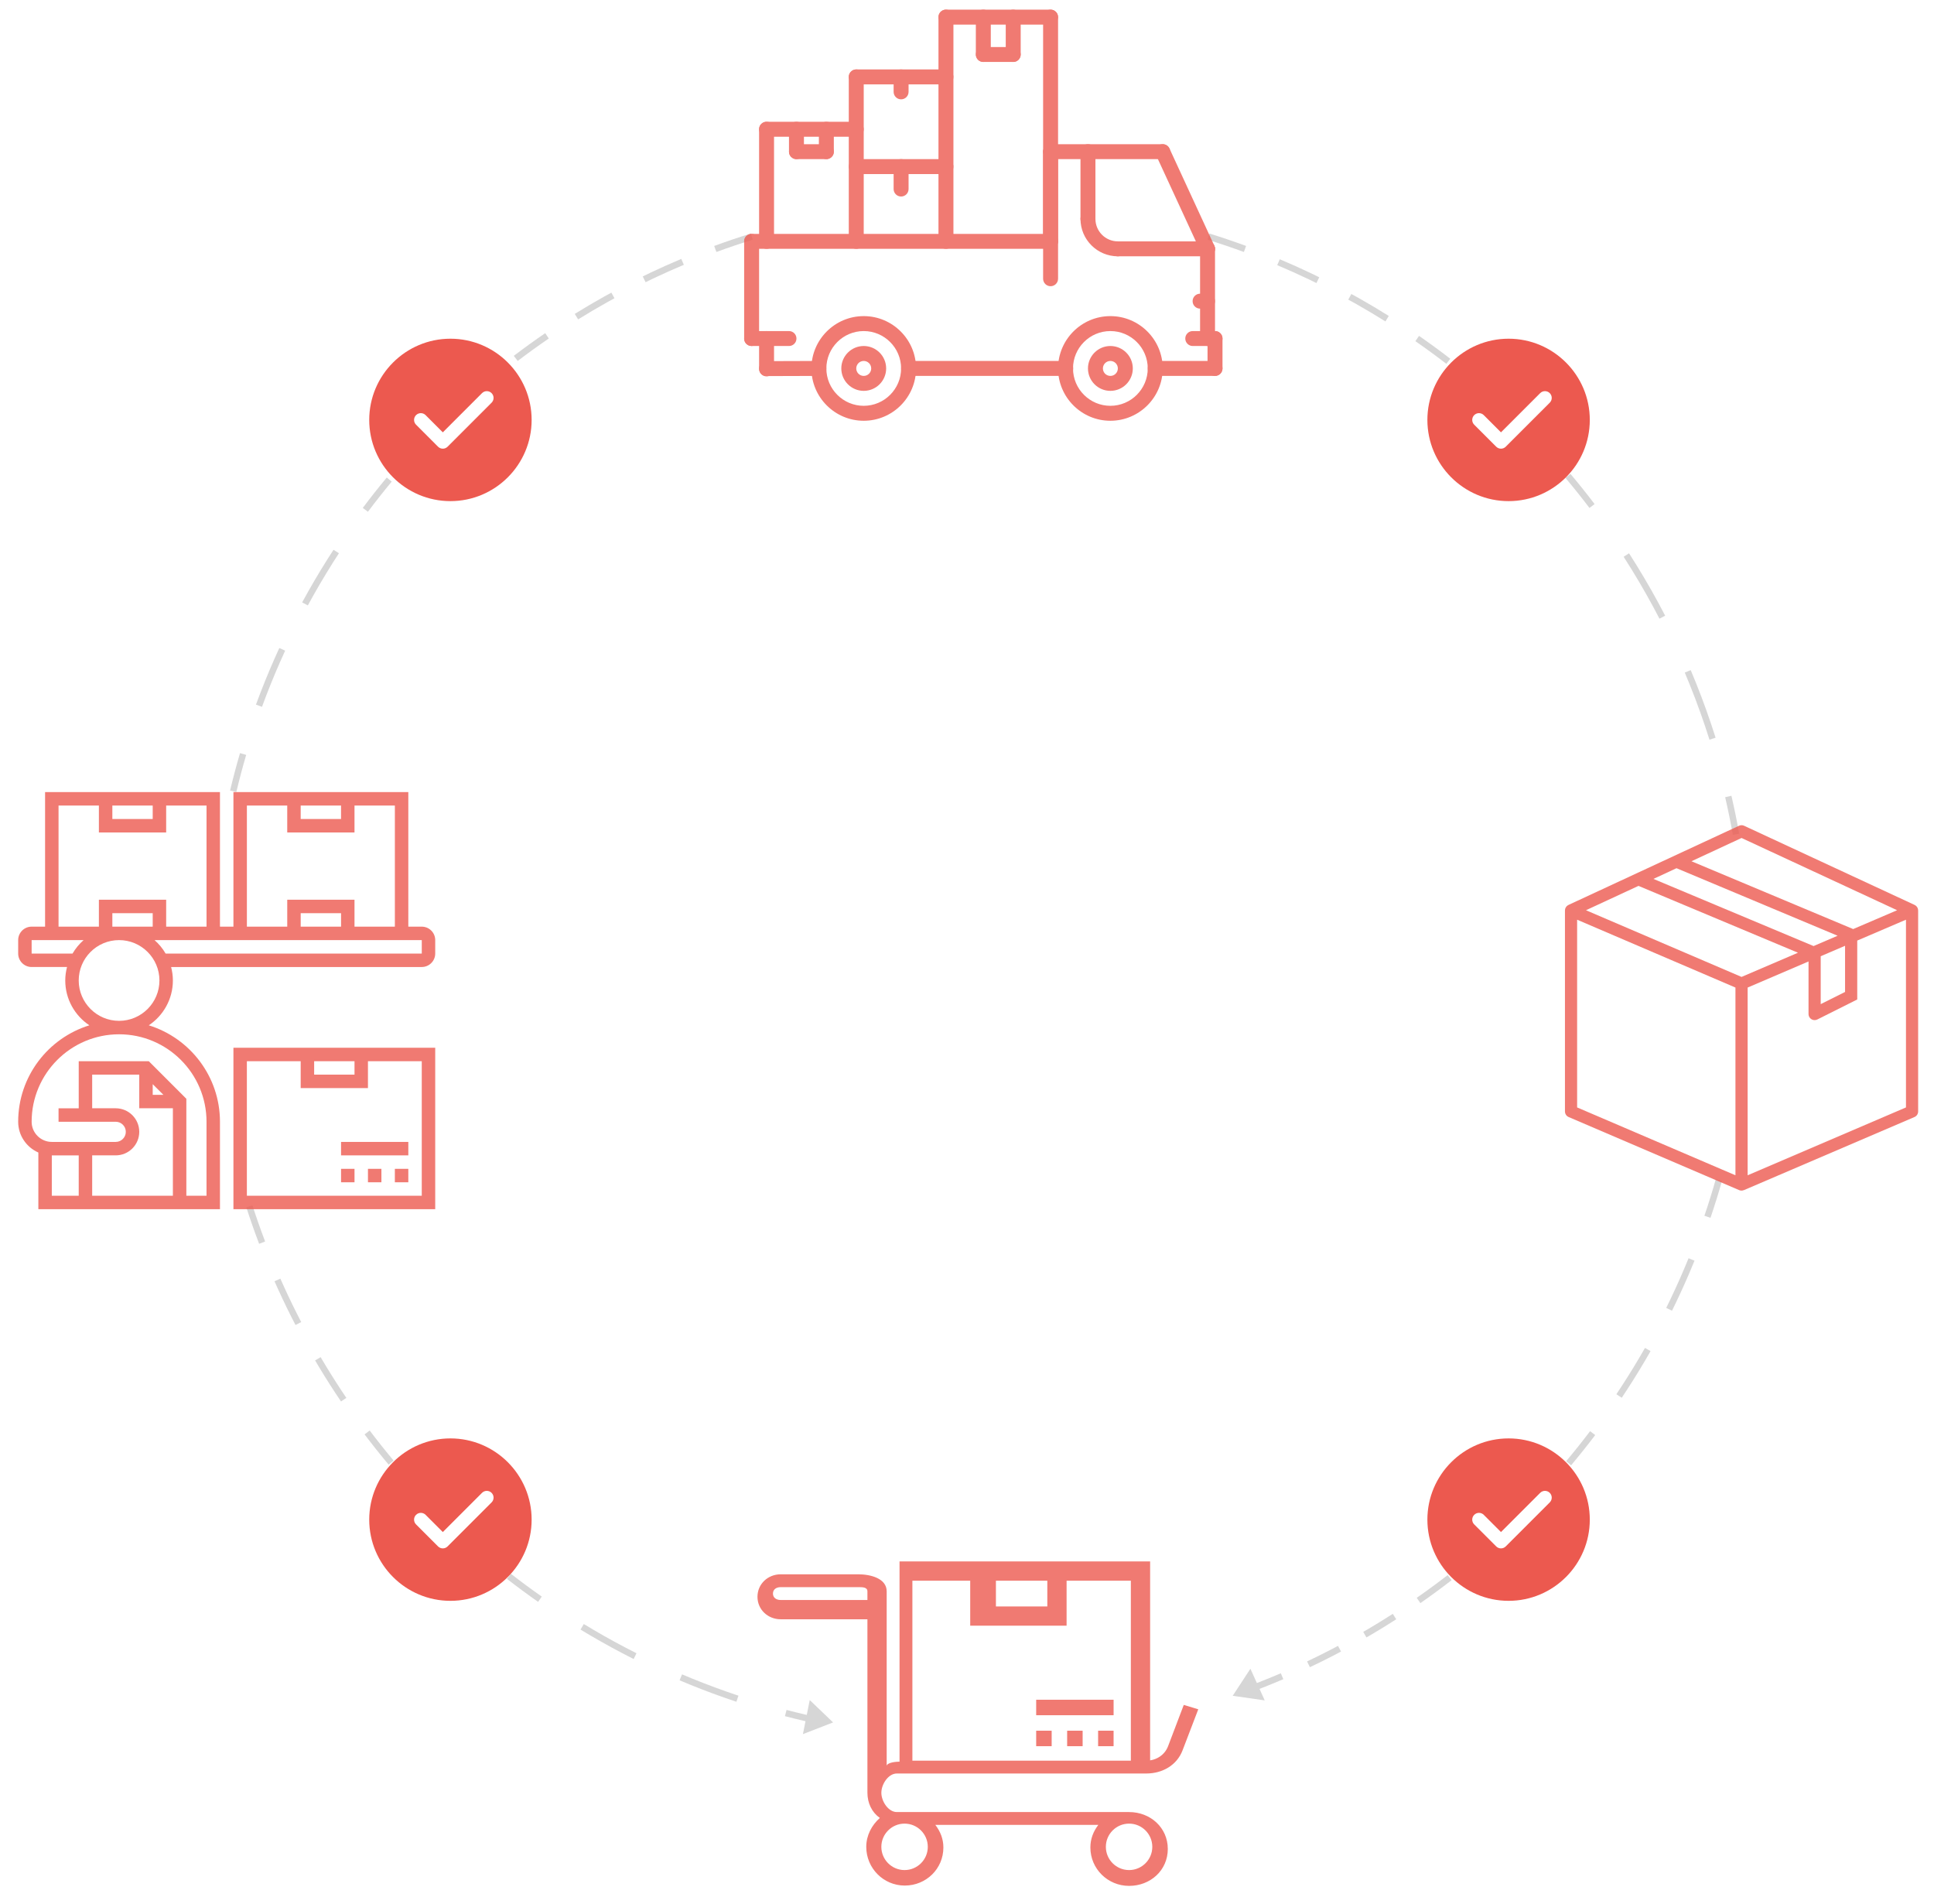 <?xml version="1.0" encoding="utf-8"?>
<!-- Generator: Adobe Illustrator 16.0.0, SVG Export Plug-In . SVG Version: 6.00 Build 0)  -->
<!DOCTYPE svg PUBLIC "-//W3C//DTD SVG 1.1//EN" "http://www.w3.org/Graphics/SVG/1.1/DTD/svg11.dtd">
<svg version="1.1" id="Capa_1" xmlns="http://www.w3.org/2000/svg" xmlns:xlink="http://www.w3.org/1999/xlink" x="0px" y="0px"
	 width="300.999px" height="296.327px" viewBox="-26.026 -24.606 300.999 296.327"
	 enable-background="new -26.026 -24.606 300.999 296.327" xml:space="preserve">
<g>
	<g>
		<path fill="none" stroke="#D6D6D6" stroke-miterlimit="10" d="M54.241,31.167c1.591-1.21,3.213-2.381,4.865-3.511"/>
		<path fill="none" stroke="#D6D6D6" stroke-miterlimit="10" stroke-dasharray="6.566,5.472,6.566,5.472" d="M63.69,24.669
			c6.018-3.727,12.391-6.934,19.056-9.559"/>
		<path fill="none" stroke="#D6D6D6" stroke-miterlimit="10" d="M85.299,14.139c1.873-0.688,3.767-1.331,5.683-1.926"/>
	</g>
</g>
<g>
	<g>
		<path fill="none" stroke="#D6D6D6" stroke-miterlimit="10" d="M10.27,98.532c0.465-1.952,0.979-3.886,1.538-5.8"/>
		<path fill="none" stroke="#D6D6D6" stroke-miterlimit="10" stroke-dasharray="9.493,7.911,9.493,7.911" d="M14.281,85.218
			c3.573-9.751,8.381-18.907,14.235-27.277"/>
		<path fill="none" stroke="#D6D6D6" stroke-miterlimit="10" d="M30.836,54.736c1.2-1.602,2.44-3.171,3.717-4.709"/>
	</g>
</g>
<g>
	<g>
		<path fill="none" stroke="#D6D6D6" stroke-miterlimit="10" d="M34.847,203.009c-1.283-1.533-2.529-3.099-3.735-4.695"/>
		<path fill="none" stroke="#D6D6D6" stroke-miterlimit="10" stroke-dasharray="7.526,6.271,7.526,6.271" d="M27.463,193.213
			c-4.544-6.718-8.422-13.922-11.541-21.519"/>
		<path fill="none" stroke="#D6D6D6" stroke-miterlimit="10" d="M14.77,168.778c-0.709-1.865-1.372-3.753-1.989-5.661"/>
	</g>
</g>
<g>
	<g>
		<path fill="none" stroke="#D6D6D6" stroke-miterlimit="10" d="M102.107,243.35c-1.966-0.408-3.914-0.864-5.842-1.368"/>
		<path fill="none" stroke="#D6D6D6" stroke-miterlimit="10" stroke-dasharray="9.417,7.848,9.417,7.848" d="M88.74,239.75
			c-9.785-3.258-19.008-7.747-27.484-13.283"/>
		<path fill="none" stroke="#D6D6D6" stroke-miterlimit="10" d="M58.005,224.268c-1.639-1.149-3.248-2.338-4.825-3.565"/>
	</g>
</g>
<g>
	<g>
		<path fill="none" stroke="#D6D6D6" stroke-miterlimit="10" d="M199.589,220.909c-1.581,1.224-3.193,2.407-4.836,3.552"/>
		<path fill="none" stroke="#D6D6D6" stroke-miterlimit="10" stroke-dasharray="5.407,4.506,5.407,4.506" d="M191.009,226.967
			c-4.91,3.153-10.066,5.957-15.434,8.376"/>
		<path fill="none" stroke="#D6D6D6" stroke-miterlimit="10" d="M173.51,236.251c-1.835,0.785-3.693,1.526-5.574,2.221"/>
	</g>
</g>
<g>
	<g>
		<path fill="none" stroke="#D6D6D6" stroke-miterlimit="10" d="M241.497,159.024c-0.548,1.93-1.143,3.84-1.783,5.729"/>
		<path fill="none" stroke="#D6D6D6" stroke-miterlimit="10" stroke-dasharray="8.505,7.088,8.505,7.088" d="M237.237,171.394
			c-3.503,8.602-7.98,16.702-13.293,24.167"/>
		<path fill="none" stroke="#D6D6D6" stroke-miterlimit="10" d="M221.846,198.418c-1.208,1.596-2.455,3.16-3.74,4.691"/>
	</g>
</g>
<g>
	<g>
		<path fill="none" stroke="#D6D6D6" stroke-miterlimit="10" d="M218.005,49.454c1.287,1.53,2.536,3.092,3.746,4.686"/>
		<path fill="none" stroke="#D6D6D6" stroke-miterlimit="10" stroke-dasharray="11.177,9.314,11.177,9.314" d="M227.09,61.77
			c6.486,10.082,11.498,21.202,14.73,33.056"/>
		<path fill="none" stroke="#D6D6D6" stroke-miterlimit="10" d="M242.958,99.345c0.448,1.942,0.85,3.902,1.202,5.879"/>
	</g>
</g>
<g>
	<g>
		<path fill="none" stroke="#D6D6D6" stroke-miterlimit="10" d="M162.055,12.213c1.915,0.596,3.81,1.238,5.683,1.926"/>
		<path fill="none" stroke="#D6D6D6" stroke-miterlimit="10" stroke-dasharray="6.731,5.609,6.731,5.609" d="M172.956,16.198
			c6.763,2.854,13.207,6.313,19.267,10.31"/>
		<path fill="none" stroke="#D6D6D6" stroke-miterlimit="10" d="M194.541,28.075c1.645,1.141,3.26,2.322,4.843,3.542"/>
	</g>
</g>
<g id="Box-3" opacity="0.8">
	<path fill="#EC594F" d="M272.079,116.29c-0.025-0.017-0.054-0.026-0.08-0.041c-0.021-0.015-0.043-0.027-0.067-0.04l-26.538-12.32
		c-0.236-0.101-0.504-0.101-0.74,0h-0.007l-26.537,12.32c-0.024,0.013-0.047,0.027-0.069,0.042
		c-0.025,0.014-0.054,0.022-0.078,0.039c-0.266,0.176-0.427,0.472-0.427,0.791v31.275c0,0.38,0.226,0.722,0.574,0.872l26.537,11.374
		c0.118,0.05,0.245,0.075,0.374,0.075c0.125-0.003,0.249-0.03,0.363-0.081l0.01,0.006l26.538-11.374
		c0.349-0.15,0.574-0.492,0.574-0.872v-31.275C272.505,116.762,272.345,116.466,272.079,116.29z M245.02,105.802l24.214,11.243
		l-6.839,2.932l-25.171-10.554L245.02,105.802z M257.341,124.204l3.79-1.626v7.185l-3.79,1.896V124.204z M256.23,122.62
		l-24.922-10.449l3.588-1.666l25.076,10.51L256.23,122.62z M244.072,158.293l-24.642-10.56v-29.214l24.642,10.56V158.293z
		 M245.02,127.424l-24.213-10.378l8.174-3.79l24.824,10.403L245.02,127.424z M270.611,147.734l-24.643,10.56v-29.214l9.477-4.062
		v8.176c-0.003,0.523,0.42,0.95,0.942,0.951c0.15,0.002,0.297-0.032,0.43-0.098l6.21-3.112v-9.167l7.584-3.249V147.734z"/>
</g>
<g opacity="0.8">
	<path fill="#EC594F" d="M10.304,163.57H41.71v-25.124H10.304V163.57z M22.867,140.539h6.281v2.093h-6.281V140.539z M12.397,140.539
		h8.375v4.187h10.469v-4.187h8.375v20.938H12.397V140.539z"/>
	<path fill="#EC594F" d="M35.428,157.289h2.094v2.094h-2.094V157.289z"/>
	<path fill="#EC594F" d="M31.242,157.289h2.093v2.094h-2.093V157.289z"/>
	<path fill="#EC594F" d="M27.054,157.289h2.094v2.094h-2.094V157.289z"/>
	<path fill="#EC594F" d="M39.617,119.601h-2.094V98.663H10.304v20.938H8.209V98.663h-27.219v20.938h-2.094
		c-1.155,0-2.094,0.938-2.094,2.093v2.093c0,1.155,0.939,2.095,2.094,2.095h5.51c-0.174,0.67-0.276,1.369-0.276,2.094
		c0,2.91,1.495,5.477,3.753,6.979c-6.41,1.978-11.081,7.955-11.081,15.008c0,2.139,1.295,3.979,3.141,4.789v8.818H8.209v-13.607
		c0-7.053-4.671-13.03-11.081-15.008c2.259-1.502,3.753-4.068,3.753-6.979c0-0.725-0.101-1.424-0.275-2.094h39.01
		c1.154,0,2.094-0.939,2.094-2.095v-2.093C41.71,120.539,40.771,119.601,39.617,119.601z M20.772,100.757h6.281v2.094h-6.281
		V100.757z M12.397,100.757h6.281v4.187h10.469v-4.187h6.281v18.844h-6.281v-4.188H18.679v4.188h-6.281V100.757z M27.054,119.601
		h-6.281v-2.093h6.281V119.601z M-8.541,100.757h6.281v2.094h-6.281V100.757z M-16.915,100.757h6.281v4.187h10.469v-4.187h6.282
		v18.844h-6.282v-4.188h-10.469v4.188h-6.281V100.757z M-8.541,119.601v-2.093h6.281v2.093H-8.541z M-21.103,123.787v-2.093h8.088
		c-0.68,0.6-1.262,1.305-1.721,2.093H-21.103z M-17.962,155.195h4.188v6.282h-4.188V155.195z M-8.017,147.866h-3.664v-5.234h7.328
		v5.234h5.235v13.61h-12.563v-6.282h3.664c2.021,0,3.664-1.644,3.664-3.664C-4.353,149.511-5.997,147.866-8.017,147.866z
		 M-2.259,144.114l1.661,1.66h-1.661V144.114z M6.116,149.962v11.515H2.976v-15.09l-5.848-5.848h-10.902v7.327h-3.14v2.096h8.898
		c0.866,0,1.57,0.702,1.57,1.568c0,0.865-0.704,1.57-1.57,1.57h-9.945c-1.731,0-3.141-1.408-3.141-3.139
		c0-7.506,6.105-13.61,13.609-13.61C0.011,136.352,6.116,142.456,6.116,149.962z M-7.494,134.259c-3.464,0-6.281-2.82-6.281-6.283
		c0-3.465,2.817-6.282,6.281-6.282c3.464,0,6.282,2.817,6.282,6.282C-1.212,131.439-4.029,134.259-7.494,134.259z M39.617,123.787
		H-0.251c-0.457-0.788-1.04-1.493-1.721-2.093h41.589V123.787z"/>
	<path fill="#EC594F" d="M27.054,153.101h10.469v2.094H27.054V153.101z"/>
</g>
<g opacity="0.8">
	<path fill="#EC594F" d="M144.879,244.73h2.409v2.41h-2.409V244.73z"/>
	<path fill="#EC594F" d="M140.06,244.73h2.41v2.41h-2.41V244.73z"/>
	<path fill="#EC594F" d="M135.24,244.73h2.41v2.41h-2.41V244.73z"/>
	<path fill="#EC594F" d="M135.24,239.91h12.049v2.41H135.24V239.91z"/>
	<path fill="none" d="M107.527,222.388H95.479c-0.665,0-1.205,0.334-1.205,1c0,0.664,0.54,1,1.205,1h13.496v-1.347
		C108.974,222.376,108.193,222.388,107.527,222.388z"/>
	<path fill="none" d="M149.699,266.417c1.993,0,3.614-1.621,3.614-3.614c0-1.994-1.621-3.614-3.614-3.614s-3.614,1.62-3.614,3.614
		C146.084,264.796,147.706,266.417,149.699,266.417z"/>
	<path fill="none" d="M114.757,266.417c1.992,0,3.615-1.621,3.615-3.614c0-1.994-1.623-3.614-3.615-3.614
		c-1.993,0-3.615,1.62-3.615,3.614C111.142,264.796,112.765,266.417,114.757,266.417z"/>
	<rect x="128.974" y="221.388" fill="none" width="8" height="4"/>
	<path fill="none" d="M149.699,266.417c1.993,0,3.614-1.621,3.614-3.614c0-1.994-1.621-3.614-3.614-3.614s-3.614,1.62-3.614,3.614
		C146.084,264.796,147.706,266.417,149.699,266.417z"/>
	<rect x="128.974" y="221.388" fill="none" width="8" height="4"/>
	<path fill="none" d="M107.527,222.388H95.479c-0.665,0-1.205,0.334-1.205,1c0,0.664,0.54,1,1.205,1h13.496v-1.347
		C108.974,222.376,108.193,222.388,107.527,222.388z"/>
	<path fill="none" d="M114.757,266.417c1.992,0,3.615-1.621,3.615-3.614c0-1.994-1.623-3.614-3.615-3.614
		c-1.993,0-3.615,1.62-3.615,3.614C111.142,264.796,112.765,266.417,114.757,266.417z"/>
	<path d="M137.725,218.388h-0.05C137.692,218.388,137.708,218.388,137.725,218.388z"/>
	<rect x="128.974" y="221.388" fill="none" width="8" height="4"/>
	<path fill="none" d="M107.527,222.388H95.479c-0.665,0-1.205,0.334-1.205,1c0,0.664,0.54,1,1.205,1h13.496v-1.347
		C108.974,222.376,108.193,222.388,107.527,222.388z"/>
	<path fill="none" d="M149.699,266.417c1.993,0,3.614-1.621,3.614-3.614c0-1.994-1.621-3.614-3.614-3.614s-3.614,1.62-3.614,3.614
		C146.084,264.796,147.706,266.417,149.699,266.417z"/>
	<path fill="none" d="M114.757,266.417c1.992,0,3.615-1.621,3.615-3.614c0-1.994-1.623-3.614-3.615-3.614
		c-1.993,0-3.615,1.62-3.615,3.614C111.142,264.796,112.765,266.417,114.757,266.417z"/>
	<path fill="#EC594F" d="M158.21,240.716l-2.441,6.419c-0.527,1.403-1.887,2.253-3.387,2.253h0.592v-12.576v-3.336v-2.668v-10.004
		v-2.416h-3.415h-9.338h-2.496h-0.05h-4.125h-19.576v31.162c-1,0-2,0.255-2,0.669v-23.563v-3.614c0-1.993-2.454-2.653-4.447-2.653
		H95.479c-1.993,0-3.615,1.506-3.615,3.5s1.622,3.5,3.615,3.5h13.496v26.98c0,1.63,0.695,3.064,1.935,3.938
		c-1.25,1.106-2.115,2.701-2.115,4.497c0,3.321,2.672,6.024,5.994,6.024c3.321,0,6.009-2.604,6.009-5.926
		c0-1.358-0.487-2.514-1.252-3.514h25.365c-0.764,1-1.235,2.155-1.235,3.514c0,3.322,2.703,5.976,6.024,5.976
		c3.322,0,6.025-2.423,6.025-5.745c0-3.32-2.703-5.744-6.025-5.744h-36.146c-1.329,0-2.41-1.672-2.41-3c0-1.329,1.081-3,2.41-3
		h38.83c2.498,0,4.766-1.285,5.645-3.623l2.439-6.37L158.21,240.716z M108.974,224.388H95.479c-0.665,0-1.205-0.336-1.205-1
		c0-0.666,0.54-1,1.205-1h12.049c0.666,0,1.447-0.012,1.447,0.653V224.388z M149.699,259.189c1.993,0,3.614,1.62,3.614,3.614
		c0,1.993-1.621,3.614-3.614,3.614s-3.614-1.621-3.614-3.614C146.084,260.809,147.706,259.189,149.699,259.189z M114.757,259.189
		c1.992,0,3.615,1.62,3.615,3.614c0,1.993-1.623,3.614-3.615,3.614c-1.993,0-3.615-1.621-3.615-3.614
		C111.142,260.809,112.765,259.189,114.757,259.189z M128.974,221.388h4.576h3.424v4h-8V221.388z M149.974,249.388h-34v-28h9v7h15
		v-7.323v0.323h10v9.42v2.668V249.388z"/>
</g>
<g opacity="0.8">
	<g>
		<g>
			<path fill="#EC594F" d="M137.482-23.106h-16.285c-0.643,0-1.163,0.521-1.163,1.163c0,0.642,0.52,1.164,1.163,1.164h16.285
				c0.644,0,1.164-0.521,1.164-1.164C138.646-22.584,138.125-23.106,137.482-23.106z"/>
		</g>
	</g>
	<g>
		<g>
			<path fill="#EC594F" d="M131.666-23.106c-0.644,0-1.163,0.521-1.163,1.163v5.816c0,0.642,0.52,1.163,1.163,1.163
				s1.163-0.521,1.163-1.163v-5.816C132.829-22.584,132.309-23.106,131.666-23.106z"/>
		</g>
	</g>
	<g>
		<g>
			<path fill="#EC594F" d="M131.666-17.289h-4.652c-0.644,0-1.163,0.521-1.163,1.163c0,0.642,0.52,1.163,1.163,1.163h4.652
				c0.644,0,1.163-0.521,1.163-1.163C132.829-16.768,132.309-17.289,131.666-17.289z"/>
		</g>
	</g>
	<g>
		<g>
			<path fill="#EC594F" d="M127.013-23.106c-0.644,0-1.163,0.521-1.163,1.163v5.816c0,0.642,0.52,1.163,1.163,1.163
				s1.163-0.521,1.163-1.163v-5.816C128.176-22.584,127.657-23.106,127.013-23.106z"/>
		</g>
	</g>
	<g>
		<g>
			<path fill="#EC594F" d="M121.197,0.159h-13.959c-0.644,0-1.163,0.521-1.163,1.163c0,0.642,0.519,1.164,1.163,1.164h13.959
				c0.644,0,1.164-0.521,1.164-1.164C122.36,0.681,121.84,0.159,121.197,0.159z"/>
		</g>
	</g>
	<g>
		<g>
			<path fill="#EC594F" d="M137.482-2.167c-0.643,0-1.163,0.521-1.163,1.164v19.775c0,0.644,0.521,1.163,1.163,1.163
				c0.644,0,1.164-0.52,1.164-1.163V-1.004C138.646-1.646,138.125-2.167,137.482-2.167z"/>
		</g>
	</g>
	<g>
		<g>
			<path fill="#EC594F" d="M163.074,26.914h-3.465c-0.643,0-1.163,0.52-1.163,1.163c0,0.644,0.521,1.163,1.163,1.163h3.465
				c0.644,0,1.164-0.52,1.164-1.163C164.238,27.434,163.717,26.914,163.074,26.914z"/>
		</g>
	</g>
	<g>
		<g>
			<path fill="#EC594F" d="M163.074,26.914c-0.643,0-1.163,0.52-1.163,1.163v4.653c0,0.643,0.521,1.164,1.163,1.164
				c0.644,0,1.164-0.521,1.164-1.164v-4.653C164.238,27.434,163.717,26.914,163.074,26.914z"/>
		</g>
	</g>
	<g>
		<g>
			<path fill="#EC594F" d="M101.421,31.567c-0.001,0-0.001,0-0.003,0l-8.143,0.026c-0.643,0.001-1.163,0.523-1.16,1.166
				c0.002,0.642,0.522,1.161,1.164,1.161c0.001,0,0.002,0,0.003,0l8.143-0.025c0.644-0.002,1.163-0.524,1.16-1.167
				C102.583,32.085,102.063,31.567,101.421,31.567z"/>
		</g>
	</g>
	<g>
		<g>
			<path fill="#EC594F" d="M161.911,21.098h-1.163c-0.644,0-1.163,0.52-1.163,1.163s0.52,1.163,1.163,1.163h1.163
				c0.644,0,1.163-0.52,1.163-1.163S162.554,21.098,161.911,21.098z"/>
		</g>
	</g>
	<g>
		<g>
			<path fill="#EC594F" d="M161.911,12.955c-0.644,0-1.163,0.52-1.163,1.163v13.959c0,0.644,0.52,1.163,1.163,1.163
				s1.163-0.52,1.163-1.163V14.118C163.074,13.475,162.554,12.955,161.911,12.955z"/>
		</g>
	</g>
	<g>
		<g>
			<path fill="#EC594F" d="M154.932-2.167h-17.45c-0.643,0-1.163,0.521-1.163,1.164s0.521,1.163,1.163,1.163h17.45
				c0.644,0,1.162-0.521,1.162-1.163S155.576-2.167,154.932-2.167z"/>
		</g>
	</g>
	<g>
		<g>
			<path fill="#EC594F" d="M162.967,13.631l-6.979-15.122c-0.27-0.583-0.957-0.838-1.544-0.569
				c-0.584,0.269-0.838,0.961-0.568,1.544l6.979,15.123c0.196,0.425,0.617,0.675,1.058,0.675c0.163,0,0.327-0.034,0.486-0.107
				C162.982,14.906,163.236,14.214,162.967,13.631z"/>
		</g>
	</g>
	<g>
		<g>
			<path fill="#EC594F" d="M93.279,26.914c-0.644,0-1.164,0.52-1.164,1.163v4.727c0,0.642,0.52,1.163,1.164,1.163
				c0.643,0,1.163-0.521,1.163-1.163v-4.727C94.442,27.434,93.922,26.914,93.279,26.914z"/>
		</g>
	</g>
	<g>
		<g>
			<path fill="#EC594F" d="M90.953,11.792c-0.644,0-1.164,0.52-1.164,1.163v15.122c0,0.644,0.52,1.163,1.164,1.163
				c0.643,0,1.163-0.52,1.163-1.163V12.955C92.115,12.312,91.595,11.792,90.953,11.792z"/>
		</g>
	</g>
	<g>
		<g>
			<path fill="#EC594F" d="M137.482,11.792H90.953c-0.644,0-1.164,0.52-1.164,1.163s0.52,1.163,1.164,1.163h46.529
				c0.644,0,1.164-0.519,1.164-1.163S138.125,11.792,137.482,11.792z"/>
		</g>
	</g>
	<g>
		<g>
			<path fill="#EC594F" d="M96.768,26.914h-5.815c-0.644,0-1.164,0.52-1.164,1.163c0,0.644,0.52,1.163,1.164,1.163h5.815
				c0.644,0,1.163-0.52,1.163-1.163C97.931,27.434,97.412,26.914,96.768,26.914z"/>
		</g>
	</g>
	<g>
		<g>
			<path fill="#EC594F" d="M108.401,24.588c-4.488,0-8.143,3.654-8.143,8.143s3.655,8.143,8.143,8.143
				c4.489,0,8.143-3.654,8.143-8.143S112.89,24.588,108.401,24.588z M108.401,38.547c-3.207,0-5.817-2.61-5.817-5.816
				c0-3.207,2.61-5.816,5.817-5.816c3.207,0,5.816,2.609,5.816,5.816C114.217,35.937,111.607,38.547,108.401,38.547z"/>
		</g>
	</g>
	<g>
		<g>
			<path fill="#EC594F" d="M108.401,29.24c-1.924,0-3.49,1.566-3.49,3.49c0,1.924,1.566,3.49,3.49,3.49
				c1.925,0,3.49-1.566,3.49-3.49C111.891,30.806,110.326,29.24,108.401,29.24z M108.401,33.894c-0.642,0-1.163-0.521-1.163-1.164
				s0.521-1.164,1.163-1.164s1.164,0.521,1.164,1.164S109.043,33.894,108.401,33.894z"/>
		</g>
	</g>
	<g>
		<g>
			<path fill="#EC594F" d="M146.789,29.24c-1.924,0-3.489,1.566-3.489,3.49c0,1.924,1.565,3.49,3.489,3.49
				c1.925,0,3.49-1.566,3.49-3.49C150.279,30.806,148.713,29.24,146.789,29.24z M146.789,33.894c-0.643,0-1.163-0.521-1.163-1.164
				s0.521-1.164,1.163-1.164s1.162,0.521,1.162,1.164S147.431,33.894,146.789,33.894z"/>
		</g>
	</g>
	<g>
		<g>
			<path fill="#EC594F" d="M146.789,24.588c-4.488,0-8.143,3.654-8.143,8.143s3.654,8.143,8.143,8.143
				c4.489,0,8.144-3.654,8.144-8.143S151.278,24.588,146.789,24.588z M146.789,38.547c-3.207,0-5.816-2.61-5.816-5.816
				c0-3.207,2.609-5.816,5.816-5.816s5.816,2.609,5.816,5.816C152.605,35.937,149.996,38.547,146.789,38.547z"/>
		</g>
	</g>
	<g>
		<g>
			<path fill="#EC594F" d="M139.838,31.567H115.38c-0.643,0-1.163,0.521-1.163,1.164c0,0.643,0.521,1.164,1.163,1.164h24.458
				c0.643,0,1.163-0.521,1.163-1.164C141.001,32.088,140.481,31.567,139.838,31.567z"/>
		</g>
	</g>
	<g>
		<g>
			<path fill="#EC594F" d="M163.074,31.567h-9.305c-0.644,0-1.164,0.521-1.164,1.164c0,0.643,0.521,1.164,1.164,1.164h9.305
				c0.644,0,1.164-0.521,1.164-1.164C164.238,32.088,163.717,31.567,163.074,31.567z"/>
		</g>
	</g>
	<g>
		<g>
			<path fill="#EC594F" d="M161.911,12.955h-13.96c-0.642,0-1.162,0.52-1.162,1.163c0,0.644,0.521,1.164,1.162,1.164h13.96
				c0.644,0,1.163-0.52,1.163-1.164C163.074,13.475,162.554,12.955,161.911,12.955z"/>
		</g>
	</g>
	<g>
		<g>
			<path fill="#EC594F" d="M147.951,12.955c-1.923,0-3.488-1.566-3.488-3.49c0-0.642-0.521-1.164-1.163-1.164
				c-0.644,0-1.164,0.521-1.164,1.164c0,3.207,2.61,5.816,5.815,5.816c0.645,0,1.164-0.52,1.164-1.164
				C149.115,13.475,148.595,12.955,147.951,12.955z"/>
		</g>
	</g>
	<g>
		<g>
			<path fill="#EC594F" d="M143.299-2.167c-0.644,0-1.164,0.521-1.164,1.164V9.466c0,0.643,0.521,1.163,1.164,1.163
				c0.643,0,1.163-0.52,1.163-1.163V-1.004C144.462-1.646,143.942-2.167,143.299-2.167z"/>
		</g>
	</g>
	<g>
		<g>
			<path fill="#EC594F" d="M137.482-23.106c-0.643,0-1.163,0.521-1.163,1.163v34.898c0,0.644,0.521,1.163,1.163,1.163
				c0.644,0,1.164-0.519,1.164-1.163v-34.898C138.646-22.584,138.125-23.106,137.482-23.106z"/>
		</g>
	</g>
	<g>
		<g>
			<path fill="#EC594F" d="M121.197-23.106c-0.643,0-1.163,0.521-1.163,1.163v34.898c0,0.644,0.52,1.163,1.163,1.163
				c0.644,0,1.164-0.519,1.164-1.163v-34.898C122.36-22.584,121.84-23.106,121.197-23.106z"/>
		</g>
	</g>
	<g>
		<g>
			<path fill="#EC594F" d="M107.238-13.8c-0.644,0-1.163,0.521-1.163,1.164v25.591c0,0.644,0.519,1.163,1.163,1.163
				c0.644,0,1.163-0.519,1.163-1.163v-25.591C108.401-13.278,107.881-13.8,107.238-13.8z"/>
		</g>
	</g>
	<g>
		<g>
			<path fill="#EC594F" d="M114.217,0.159c-0.643,0-1.164,0.521-1.164,1.163v3.49c0,0.642,0.521,1.164,1.164,1.164
				c0.643,0,1.163-0.521,1.163-1.164v-3.49C115.38,0.681,114.86,0.159,114.217,0.159z"/>
		</g>
	</g>
	<g>
		<g>
			<path fill="#EC594F" d="M121.197-13.8h-13.959c-0.644,0-1.163,0.521-1.163,1.164c0,0.642,0.519,1.163,1.163,1.163h13.959
				c0.644,0,1.164-0.521,1.164-1.163C122.36-13.278,121.84-13.8,121.197-13.8z"/>
		</g>
	</g>
	<g>
		<g>
			<path fill="#EC594F" d="M114.217-13.8c-0.643,0-1.164,0.521-1.164,1.164v2.326c0,0.642,0.521,1.163,1.164,1.163
				c0.643,0,1.163-0.521,1.163-1.163v-2.326C115.38-13.278,114.86-13.8,114.217-13.8z"/>
		</g>
	</g>
	<g>
		<g>
			<path fill="#EC594F" d="M93.279-5.657c-0.644,0-1.164,0.521-1.164,1.163v17.449c0,0.644,0.52,1.163,1.164,1.163
				c0.643,0,1.163-0.519,1.163-1.163V-4.494C94.442-5.135,93.922-5.657,93.279-5.657z"/>
		</g>
	</g>
	<g>
		<g>
			<path fill="#EC594F" d="M107.238-5.657H93.279c-0.644,0-1.164,0.521-1.164,1.163c0,0.643,0.52,1.164,1.164,1.164h13.959
				c0.644,0,1.163-0.521,1.163-1.164C108.401-5.135,107.881-5.657,107.238-5.657z"/>
		</g>
	</g>
	<g>
		<g>
			<path fill="#EC594F" d="M97.931-5.657c-0.643,0-1.163,0.521-1.163,1.163v3.49c0,0.642,0.52,1.163,1.163,1.163
				c0.644,0,1.164-0.521,1.164-1.163v-3.49C99.095-5.135,98.575-5.657,97.931-5.657z"/>
		</g>
	</g>
	<g>
		<g>
			<path fill="#EC594F" d="M102.584-2.167h-4.653c-0.643,0-1.163,0.521-1.163,1.164s0.52,1.163,1.163,1.163h4.653
				c0.644,0,1.164-0.521,1.164-1.163S103.228-2.167,102.584-2.167z"/>
		</g>
	</g>
	<g>
		<g>
			<path fill="#EC594F" d="M102.584-5.657c-0.643,0-1.163,0.521-1.163,1.163v3.49c0,0.642,0.52,1.163,1.163,1.163
				c0.644,0,1.164-0.521,1.164-1.163v-3.49C103.748-5.135,103.228-5.657,102.584-5.657z"/>
		</g>
	</g>
</g>
<path fill="#EC594F" d="M44.077,199.241c-6.968,0-12.638,5.67-12.638,12.639c0,6.968,5.669,12.638,12.638,12.638
	c6.969,0,12.638-5.67,12.638-12.638C56.715,204.911,51.045,199.241,44.077,199.241z M50.482,209.201l-6.845,6.846
	c-0.205,0.206-0.475,0.31-0.745,0.31s-0.539-0.104-0.744-0.31l-3.422-3.422c-0.412-0.412-0.412-1.077,0-1.489
	c0.412-0.412,1.077-0.412,1.488,0l2.678,2.679l6.102-6.103c0.412-0.411,1.077-0.411,1.488,0
	C50.894,208.124,50.894,208.789,50.482,209.201z"/>
<path fill="#EC594F" d="M208.764,199.241c-6.969,0-12.638,5.67-12.638,12.639c0,6.968,5.669,12.638,12.638,12.638
	s12.638-5.67,12.638-12.638C221.402,204.911,215.733,199.241,208.764,199.241z M215.17,209.201l-6.847,6.846
	c-0.205,0.206-0.474,0.31-0.744,0.31c-0.27,0-0.539-0.104-0.744-0.31l-3.423-3.422c-0.412-0.412-0.412-1.077,0-1.489
	s1.077-0.412,1.488,0l2.679,2.679l6.102-6.103c0.412-0.411,1.076-0.411,1.489,0C215.582,208.124,215.582,208.789,215.17,209.201z"/>
<path fill="#EC594F" d="M44.077,28.104c-6.968,0-12.638,5.67-12.638,12.638S37.108,53.38,44.077,53.38
	c6.969,0,12.638-5.669,12.638-12.638S51.045,28.104,44.077,28.104z M50.482,38.063l-6.845,6.846
	c-0.205,0.206-0.475,0.309-0.745,0.309s-0.539-0.104-0.744-0.309l-3.422-3.423c-0.412-0.412-0.412-1.077,0-1.489
	c0.412-0.412,1.077-0.412,1.488,0l2.678,2.678l6.102-6.102c0.412-0.412,1.077-0.412,1.488,0
	C50.894,36.986,50.894,37.652,50.482,38.063z"/>
<path fill="#EC594F" d="M208.764,28.104c-6.969,0-12.638,5.67-12.638,12.638s5.669,12.638,12.638,12.638s12.638-5.669,12.638-12.638
	S215.733,28.104,208.764,28.104z M215.17,38.063l-6.847,6.846c-0.205,0.206-0.474,0.309-0.744,0.309
	c-0.27,0-0.539-0.104-0.744-0.309l-3.423-3.423c-0.412-0.412-0.412-1.077,0-1.489c0.412-0.412,1.077-0.412,1.488,0l2.679,2.678
	l6.102-6.102c0.412-0.412,1.076-0.412,1.489,0C215.582,36.986,215.582,37.652,215.17,38.063z"/>
<path fill="#D6D6D6" d="M170.809,240.011l-2.227-4.924l-2.755,4.209L170.809,240.011z"/>
<path fill="#D6D6D6" d="M103.632,243.44l-3.635-3.481l-1.058,5.3L103.632,243.44z"/>
</svg>
